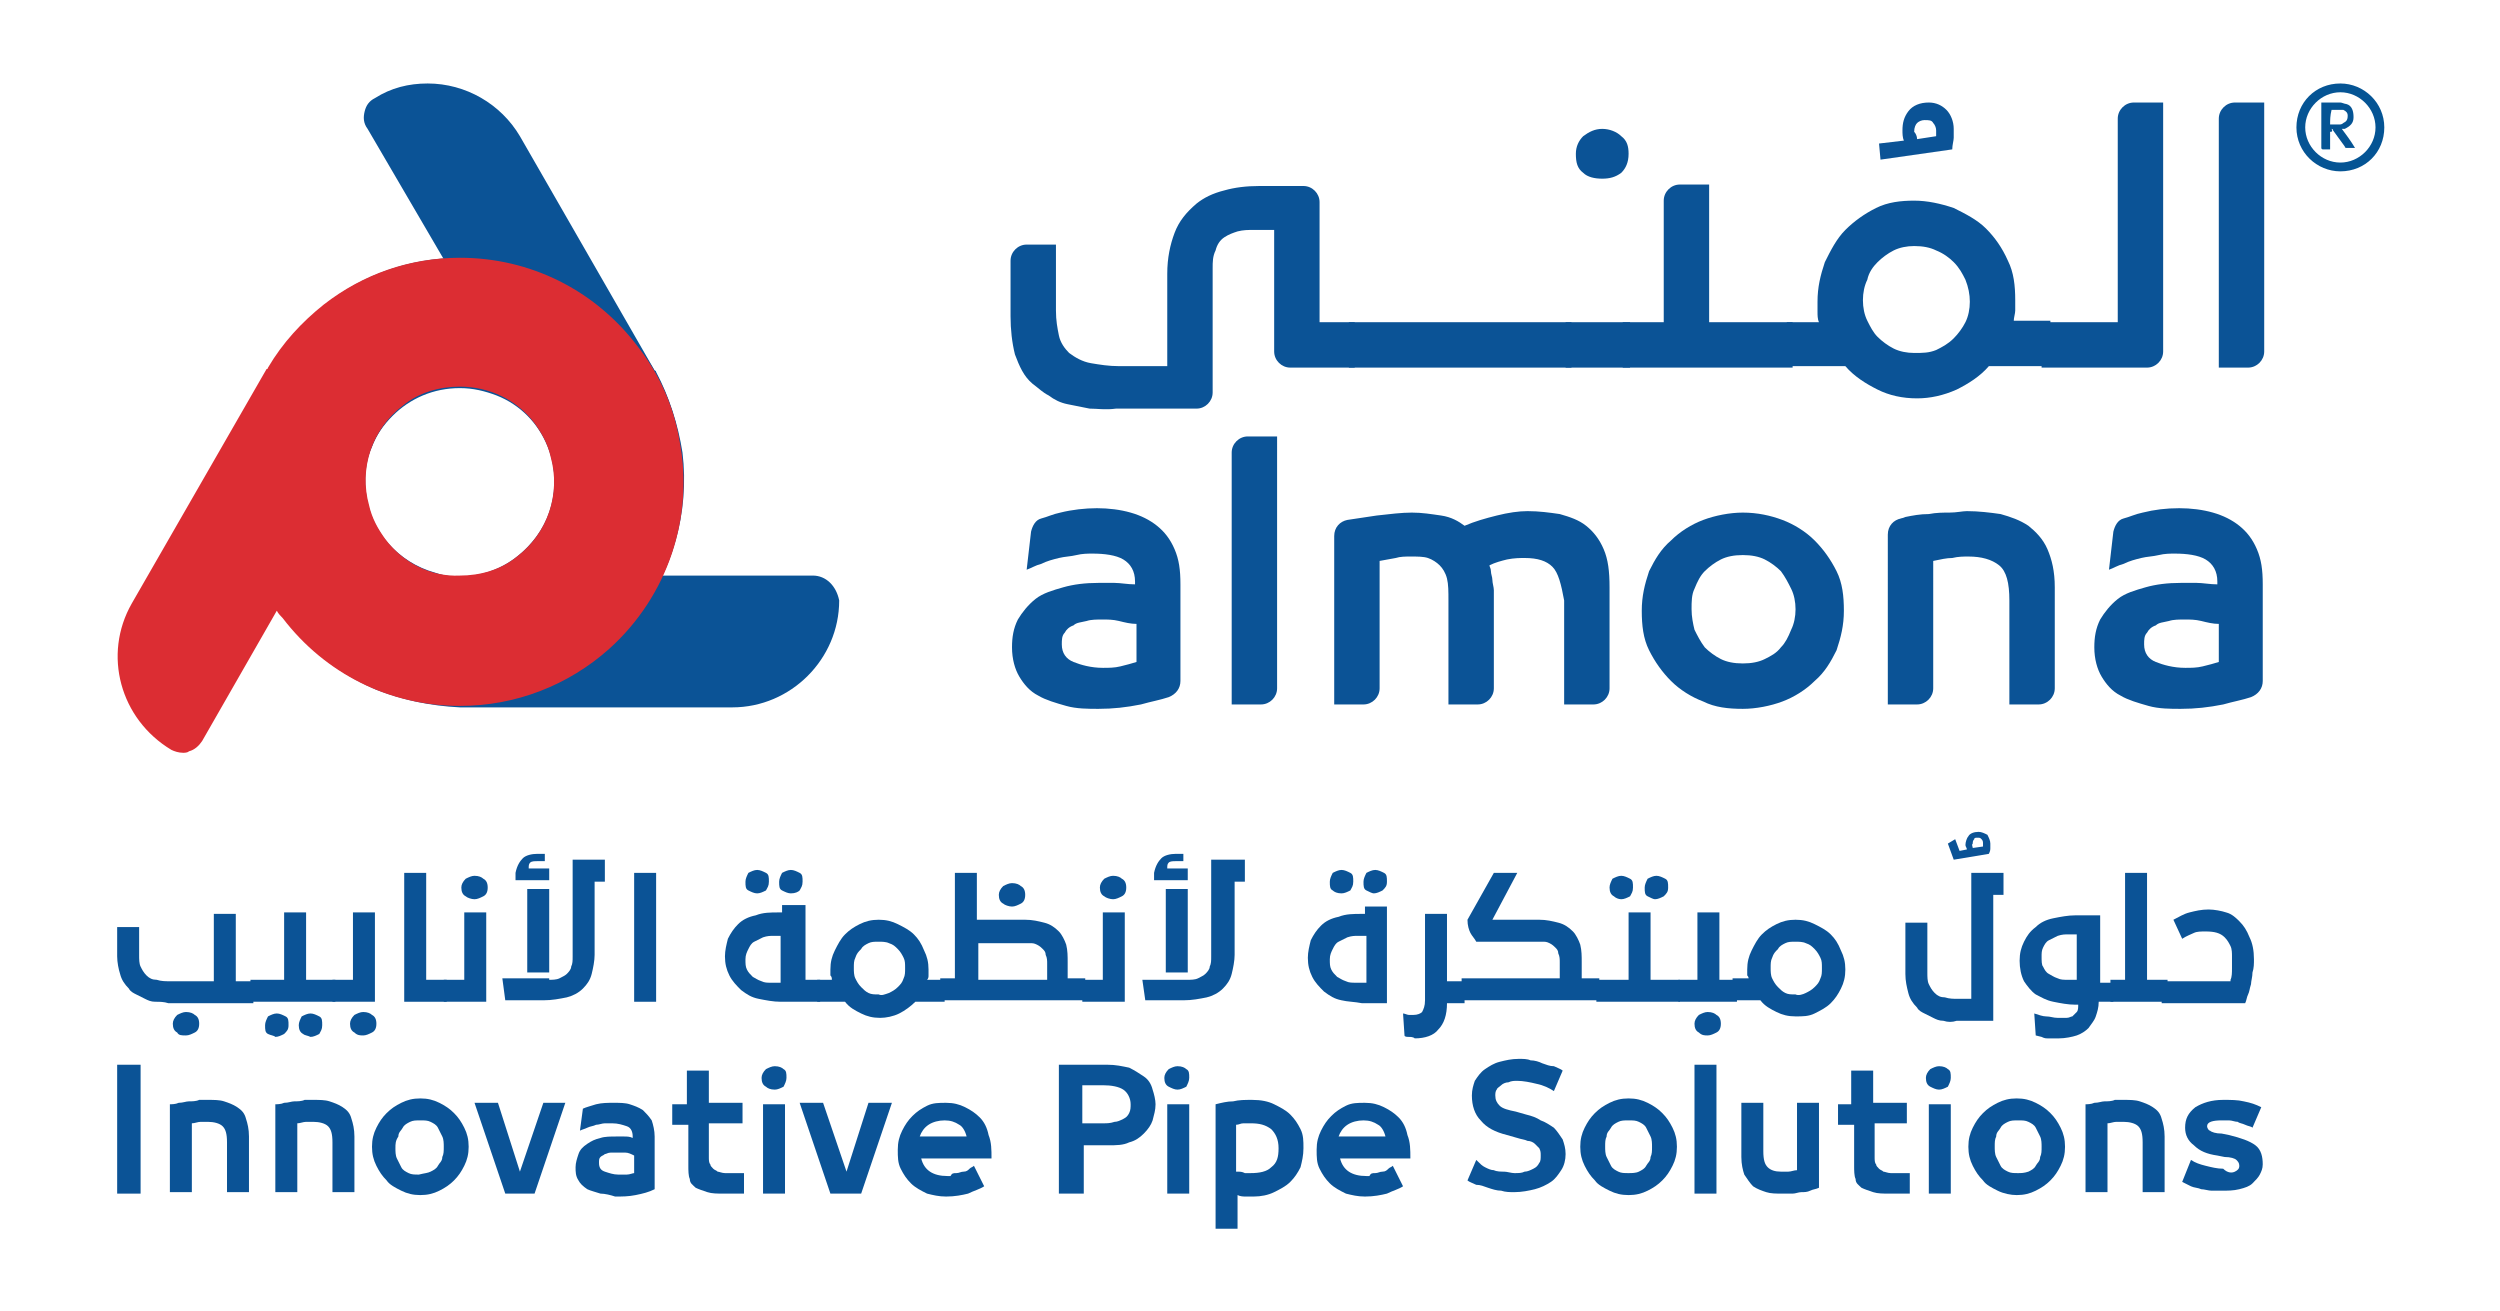 <svg xmlns="http://www.w3.org/2000/svg" xmlns:xlink="http://www.w3.org/1999/xlink" id="Layer_1" x="0px" y="0px" viewBox="0 0 170.7 89.5" style="enable-background:new 0 0 170.7 89.5;" xml:space="preserve"><style type="text/css">	.st0{fill:#0B5396;}	.st1{fill:#DC2D33;}	.st2{fill:#055494;}</style><g>	<g>		<path class="st0" d="M46.6,30.9c-0.3-1.9-0.9-3.8-1.8-5.5c0,0,0-0.1-0.1-0.1l-9.2-16c-1.3-2.2-3.7-3.6-6.3-3.6   c-1.3,0-2.5,0.3-3.6,1c-0.4,0.2-0.6,0.5-0.7,0.9c-0.1,0.4-0.1,0.8,0.2,1.2l5.2,8.9c-0.2,0-0.4,0-0.7,0.1c-4.2,0.6-8,2.9-10.5,6.3   c-2.5,3.5-3.4,7.8-2.5,12c1.1,5.2,4.9,9.5,9.9,11.2c1.6,0.6,3.4,0.9,5.1,0.9h0c0.7,0,1.3,0,2-0.1C41.7,46.9,47.6,39.2,46.6,30.9    M31.4,26.4c0.6,0,1.1,0.1,1.7,0.2c2.5,0.7,4.4,2.8,4.7,5.4c0.2,1.7-0.2,3.4-1.3,4.8c-1.1,1.4-2.6,2.3-4.3,2.5   c-0.8,0.1-1.7,0.1-2.5-0.2c-2.5-0.7-4.4-2.8-4.7-5.4c-0.5-3.5,2-6.8,5.6-7.3C30.8,26.4,31.1,26.4,31.4,26.4z"></path>		<path class="st0" d="M55.5,39.3H45.2c0.1-0.2,0.2-0.4,0.3-0.6c1.6-3.9,1.5-8.4-0.2-12.2c-1.8-3.9-5-6.8-9.1-8.1   c-1.5-0.5-3.1-0.8-4.7-0.8c-3.7,0-7.2,1.3-9.9,3.7c-1.8,1.6-3.3,3.5-4.2,5.8c-3.2,7.8,0.5,16.7,8.3,20c1.8,0.7,3.7,1.1,5.7,1.2   c0,0,0.1,0,0.1,0h18.5c4,0,7.3-3.3,7.3-7.3C57.1,40,56.4,39.3,55.5,39.3 M37.4,35.4c-0.3,0.8-0.8,1.5-1.4,2.1   c-1.2,1.2-2.8,1.9-4.6,1.9c-0.9,0-1.7-0.2-2.5-0.5c-1.6-0.7-2.8-1.9-3.5-3.5c-0.7-1.6-0.7-3.4,0-4.9c0.3-0.8,0.8-1.5,1.4-2.1   c1.2-1.2,2.8-1.9,4.6-1.9c0.9,0,1.7,0.2,2.5,0.5C37.2,28.3,38.7,32.1,37.4,35.4z"></path>		<path class="st1" d="M46.4,30.1c-0.4-2.4-1.4-4.6-2.9-6.5c-2.9-3.8-7.3-6-12.1-6c-3.4,0-6.6,1.1-9.3,3.2c-1.5,1.2-2.8,2.6-3.8,4.3   c0,0,0,0.1-0.1,0.1L9,41.2c-2,3.5-0.8,7.9,2.7,10c0.2,0.1,0.5,0.2,0.8,0.2c0.1,0,0.3,0,0.4-0.1c0.4-0.1,0.7-0.4,0.9-0.7l5.1-8.9   c0.1,0.2,0.3,0.4,0.4,0.5c2.9,3.8,7.3,6,12.1,6c3.8,0,7.4-1.4,10.2-3.9C45.6,40.7,47.4,35.3,46.4,30.1 M26.3,36.8   c-0.5-0.7-0.9-1.4-1.1-2.3c-0.7-2.5,0.2-5.2,2.3-6.8c1.1-0.9,2.5-1.3,3.9-1.3c2,0,3.9,0.9,5.1,2.5c0.5,0.7,0.9,1.4,1.1,2.3   c0.7,2.5-0.2,5.2-2.3,6.8c-1.1,0.9-2.5,1.3-3.9,1.3C29.4,39.4,27.5,38.4,26.3,36.8z"></path>		<path class="st0" d="M130,9.6c-0.1-0.2-0.1-0.5-0.1-0.7c0-0.5,0.1-0.9,0.4-1.3c0.3-0.4,0.8-0.6,1.4-0.6c0.5,0,0.9,0.2,1.2,0.5   c0.3,0.3,0.5,0.8,0.5,1.3c0,0.2,0,0.4,0,0.6c0,0.2-0.1,0.5-0.1,0.8l-4.9,0.7l-0.1-1.1L130,9.6z M130.9,9.5l1.3-0.2   c0-0.1,0-0.2,0-0.4c0-0.2-0.1-0.4-0.2-0.5c-0.1-0.2-0.3-0.2-0.6-0.2c-0.2,0-0.4,0.1-0.5,0.2c-0.1,0.1-0.2,0.3-0.2,0.6   C130.8,9.1,130.9,9.3,130.9,9.5z"></path>		<path class="st0" d="M74.4,27.9c-0.5-0.1-1-0.2-1.5-0.3c-0.5-0.1-0.9-0.3-1.3-0.6c-0.4-0.2-0.7-0.5-1.1-0.8   c-0.6-0.5-0.9-1.2-1.2-2c-0.2-0.8-0.3-1.7-0.3-2.6v-3.8c0-0.6,0.5-1.1,1.1-1.1h2v4.5c0,0.7,0.1,1.2,0.2,1.7   c0.1,0.5,0.4,0.9,0.7,1.2c0.4,0.3,0.9,0.6,1.5,0.7c0.6,0.1,1.2,0.2,1.9,0.2h3.3v-6.3c0-1.1,0.2-2,0.5-2.8c0.3-0.8,0.8-1.4,1.5-2   c0.5-0.4,1.1-0.7,1.9-0.9c0.7-0.2,1.5-0.3,2.4-0.3H89c0.6,0,1.1,0.5,1.1,1.1V22h2.4v3.1h-4.4c-0.6,0-1.1-0.5-1.1-1.1v-8.3h-1.4   c-0.4,0-0.7,0-1.1,0.1c-0.3,0.1-0.6,0.2-0.9,0.4c-0.3,0.2-0.5,0.5-0.6,0.9c-0.2,0.4-0.2,0.8-0.2,1.2v8.5c0,0.6-0.5,1.1-1.1,1.1   h-5.5C75.5,28,74.9,27.9,74.4,27.9"></path>		<rect x="92.1" y="22" class="st0" width="15.2" height="3.1"></rect>		<rect x="106.9" y="22" class="st0" width="4.4" height="3.1"></rect>		<path class="st0" d="M113.6,22v-8.3c0-0.6,0.5-1.1,1.1-1.1h2V22h5.7v3.1h-11.6V22H113.6z M108.1,11.8c-0.4-0.3-0.5-0.7-0.5-1.3   c0-0.5,0.2-0.9,0.5-1.2c0.4-0.3,0.8-0.5,1.3-0.5c0.5,0,1,0.2,1.3,0.5c0.4,0.3,0.5,0.7,0.5,1.2c0,0.6-0.2,1-0.5,1.3   c-0.4,0.3-0.8,0.4-1.3,0.4C108.9,12.2,108.4,12.1,108.1,11.8z"></path>		<path class="st0" d="M124.2,22c-0.1-0.2-0.1-0.5-0.1-0.7c0-0.2,0-0.5,0-0.7c0-1,0.2-1.8,0.5-2.7c0.4-0.8,0.8-1.6,1.4-2.2   c0.6-0.6,1.3-1.1,2.1-1.5c0.8-0.4,1.7-0.5,2.6-0.5c0.9,0,1.8,0.2,2.7,0.5c0.8,0.4,1.6,0.8,2.2,1.4c0.6,0.6,1.1,1.3,1.5,2.2   c0.4,0.8,0.5,1.7,0.5,2.7c0,0.3,0,0.5,0,0.7c0,0.2-0.1,0.5-0.1,0.7h2.5v3.1h-4.2c-0.6,0.7-1.4,1.2-2.2,1.6   c-0.9,0.4-1.8,0.6-2.7,0.6c-1,0-1.9-0.2-2.7-0.6c-0.8-0.4-1.6-0.9-2.2-1.6H122V22H124.2z M132.2,23.9c0.4-0.2,0.8-0.4,1.2-0.8   c0.3-0.3,0.6-0.7,0.8-1.1c0.2-0.4,0.3-0.9,0.3-1.4c0-0.5-0.1-1-0.3-1.5c-0.2-0.4-0.4-0.8-0.8-1.2c-0.3-0.3-0.7-0.6-1.2-0.8   c-0.4-0.2-0.9-0.3-1.5-0.3c-0.5,0-1,0.1-1.4,0.3c-0.4,0.2-0.8,0.5-1.1,0.8c-0.3,0.3-0.6,0.7-0.7,1.2c-0.2,0.4-0.3,0.9-0.3,1.4   c0,0.5,0.1,1,0.3,1.4c0.2,0.4,0.4,0.8,0.7,1.1c0.3,0.3,0.7,0.6,1.1,0.8c0.4,0.2,0.9,0.3,1.4,0.3C131.3,24.1,131.7,24.1,132.2,23.9   z"></path>		<path class="st0" d="M144.6,22V8.1c0-0.6,0.5-1.1,1.1-1.1h2v17c0,0.6-0.5,1.1-1.1,1.1h-7.2V22H144.6z"></path>		<path class="st0" d="M154.6,7v17c0,0.6-0.5,1.1-1.1,1.1h-2v-17c0-0.6,0.5-1.1,1.1-1.1H154.6z"></path>		<path class="st0" d="M72.8,48.2c-0.7-0.2-1.4-0.4-1.9-0.7c-0.6-0.3-1-0.8-1.3-1.3c-0.3-0.5-0.5-1.2-0.5-2c0-0.7,0.1-1.3,0.4-1.9   c0.3-0.5,0.7-1,1.2-1.4c0.5-0.4,1.2-0.6,1.9-0.8c0.7-0.2,1.5-0.3,2.4-0.3c0.3,0,0.7,0,1.1,0c0.4,0,0.9,0.1,1.4,0.1v-0.2   c0-0.7-0.3-1.2-0.8-1.5c-0.5-0.3-1.3-0.4-2.1-0.4c-0.3,0-0.7,0-1.1,0.1c-0.4,0.1-0.8,0.1-1.2,0.2c-0.4,0.1-0.8,0.2-1.2,0.4   c-0.4,0.1-0.7,0.3-1,0.4l0.3-2.6c0.1-0.4,0.3-0.8,0.7-0.9c0.4-0.1,0.8-0.3,1.3-0.4c0.8-0.2,1.7-0.3,2.5-0.3c0.8,0,1.6,0.1,2.3,0.3   c0.7,0.2,1.3,0.5,1.8,0.9c0.5,0.4,0.9,0.9,1.2,1.6c0.3,0.7,0.4,1.4,0.4,2.4v6.6c0,0.5-0.3,0.9-0.8,1.1c-0.6,0.2-1.2,0.3-1.9,0.5   c-1,0.2-1.9,0.3-2.9,0.3C74.3,48.4,73.5,48.4,72.8,48.2 M76.4,42.4c-0.4-0.1-0.8-0.1-1.1-0.1c-0.4,0-0.8,0-1.1,0.1   c-0.4,0.1-0.7,0.1-0.9,0.3c-0.3,0.1-0.5,0.3-0.6,0.5c-0.2,0.2-0.2,0.5-0.2,0.8c0,0.6,0.3,1,0.8,1.2c0.5,0.2,1.2,0.4,2,0.4   c0.4,0,0.8,0,1.2-0.1c0.4-0.1,0.8-0.2,1.1-0.3v-2.6C77.2,42.6,76.8,42.5,76.4,42.4z"></path>		<path class="st0" d="M85.2,29.8h2V47c0,0.6-0.5,1.1-1.1,1.1h-2V30.9C84.1,30.3,84.6,29.8,85.2,29.8"></path>		<path class="st0" d="M106,38.7c-0.4-0.4-1-0.6-1.9-0.6c-0.3,0-0.7,0-1.2,0.1c-0.4,0.1-0.8,0.2-1.2,0.4c0,0.1,0.1,0.2,0.1,0.4   c0,0.2,0.1,0.4,0.1,0.6c0,0.2,0.1,0.5,0.1,0.7c0,0.2,0,0.4,0,0.6V47c0,0.6-0.5,1.1-1.1,1.1h-2v-7.1c0-0.6,0-1.1-0.1-1.5   c-0.1-0.4-0.3-0.7-0.5-0.9c-0.2-0.2-0.5-0.4-0.8-0.5c-0.3-0.1-0.7-0.1-1.2-0.1c-0.3,0-0.7,0-1,0.1l-1.1,0.2V47   c0,0.6-0.5,1.1-1.1,1.1h-2V36.6c0-0.6,0.4-1,0.9-1.1c0.7-0.1,1.3-0.2,2-0.3c0.9-0.1,1.7-0.2,2.4-0.2c0.7,0,1.3,0.1,2,0.2   c0.7,0.1,1.2,0.4,1.6,0.7c0.7-0.3,1.4-0.5,2.2-0.7c0.8-0.2,1.5-0.3,2.1-0.3c0.8,0,1.5,0.1,2.2,0.2c0.7,0.2,1.3,0.4,1.8,0.8   c0.5,0.4,0.9,0.9,1.2,1.6c0.3,0.7,0.4,1.5,0.4,2.6V47c0,0.6-0.5,1.1-1.1,1.1h-2v-7.1C106.6,39.9,106.4,39.1,106,38.7"></path>		<path class="st0" d="M116.3,47.9c-0.8-0.3-1.6-0.8-2.2-1.4c-0.6-0.6-1.1-1.3-1.5-2.1c-0.4-0.8-0.5-1.7-0.5-2.7   c0-1,0.2-1.8,0.5-2.7c0.4-0.8,0.8-1.5,1.5-2.1c0.6-0.6,1.4-1.1,2.2-1.4c0.8-0.3,1.8-0.5,2.7-0.5c1,0,1.9,0.2,2.7,0.5   c0.8,0.3,1.6,0.8,2.2,1.4c0.6,0.6,1.1,1.3,1.5,2.1c0.4,0.8,0.5,1.7,0.5,2.7c0,1-0.2,1.8-0.5,2.7c-0.4,0.8-0.8,1.5-1.5,2.1   c-0.6,0.6-1.4,1.1-2.2,1.4c-0.8,0.3-1.8,0.5-2.7,0.5C118,48.4,117.1,48.3,116.3,47.9 M120.5,45c0.4-0.2,0.8-0.4,1.1-0.8   c0.3-0.3,0.5-0.7,0.7-1.2c0.2-0.4,0.3-0.9,0.3-1.4c0-0.5-0.1-1-0.3-1.4c-0.2-0.4-0.4-0.8-0.7-1.2c-0.3-0.3-0.7-0.6-1.1-0.8   c-0.4-0.2-0.9-0.3-1.5-0.3c-0.6,0-1.1,0.1-1.5,0.3c-0.4,0.2-0.8,0.5-1.1,0.8c-0.3,0.3-0.5,0.7-0.7,1.2c-0.2,0.4-0.2,0.9-0.2,1.4   c0,0.5,0.1,1,0.2,1.4c0.2,0.4,0.4,0.8,0.7,1.2c0.3,0.3,0.7,0.6,1.1,0.8c0.4,0.2,0.9,0.3,1.5,0.3C119.6,45.3,120.1,45.2,120.5,45z"></path>		<path class="st0" d="M130.1,35.3c0.5-0.1,1-0.2,1.6-0.2c0.5-0.1,1-0.1,1.4-0.1c0.5,0,0.9-0.1,1.2-0.1c0.8,0,1.6,0.1,2.3,0.2   c0.7,0.2,1.3,0.4,1.9,0.8c0.5,0.4,1,0.9,1.3,1.6c0.3,0.7,0.5,1.5,0.5,2.6V47c0,0.6-0.5,1.1-1.1,1.1h-2v-7.1c0-1.2-0.2-2-0.7-2.4   c-0.5-0.4-1.2-0.6-2.1-0.6c-0.3,0-0.7,0-1.1,0.1c-0.4,0-0.8,0.1-1.3,0.2V47c0,0.6-0.5,1.1-1.1,1.1h-2V36.5c0-0.6,0.4-1,0.9-1.1   C129.7,35.4,129.9,35.4,130.1,35.3"></path>		<path class="st0" d="M146.7,48.2c-0.7-0.2-1.4-0.4-1.9-0.7c-0.6-0.3-1-0.8-1.3-1.3c-0.3-0.5-0.5-1.2-0.5-2c0-0.7,0.1-1.3,0.4-1.9   c0.3-0.5,0.7-1,1.2-1.4c0.5-0.4,1.2-0.6,1.9-0.8c0.7-0.2,1.5-0.3,2.4-0.3c0.3,0,0.7,0,1.1,0c0.4,0,0.9,0.1,1.4,0.1v-0.2   c0-0.7-0.3-1.2-0.8-1.5c-0.5-0.3-1.3-0.4-2.1-0.4c-0.3,0-0.7,0-1.1,0.1c-0.4,0.1-0.8,0.1-1.2,0.2c-0.4,0.1-0.8,0.2-1.2,0.4   c-0.4,0.1-0.7,0.3-1,0.4l0.3-2.6c0.1-0.4,0.3-0.8,0.7-0.9c0.4-0.1,0.8-0.3,1.3-0.4c0.8-0.2,1.6-0.3,2.5-0.3c0.8,0,1.6,0.1,2.3,0.3   c0.7,0.2,1.3,0.5,1.8,0.9c0.5,0.4,0.9,0.9,1.2,1.6c0.3,0.7,0.4,1.4,0.4,2.4v6.6c0,0.5-0.3,0.9-0.8,1.1c-0.6,0.2-1.2,0.3-1.9,0.5   c-1,0.2-1.9,0.3-2.9,0.3C148.2,48.4,147.4,48.4,146.7,48.2 M150.3,42.4c-0.4-0.1-0.8-0.1-1.1-0.1c-0.4,0-0.8,0-1.1,0.1   c-0.4,0.1-0.7,0.1-0.9,0.3c-0.3,0.1-0.5,0.3-0.6,0.5c-0.2,0.2-0.2,0.5-0.2,0.8c0,0.6,0.3,1,0.8,1.2c0.5,0.2,1.2,0.4,2,0.4   c0.4,0,0.8,0,1.2-0.1c0.4-0.1,0.8-0.2,1.1-0.3v-2.6C151.1,42.6,150.7,42.5,150.3,42.4z"></path>		<path class="st0" d="M10.6,68.4c-0.3,0-0.5-0.1-0.7-0.2c-0.2-0.1-0.4-0.2-0.6-0.3c-0.2-0.1-0.4-0.2-0.5-0.4   c-0.3-0.3-0.5-0.6-0.6-1C8.1,66.2,8,65.7,8,65.3v-2h1.5v1.9c0,0.3,0,0.6,0.1,0.8c0.1,0.2,0.2,0.4,0.4,0.6c0.2,0.2,0.4,0.3,0.7,0.3   c0.3,0.1,0.6,0.1,0.9,0.1h3v-4.6h1.5v4.6h1.2v1.5h-5.8C11.2,68.4,10.9,68.4,10.6,68.4 M12.1,70.5c-0.2-0.1-0.3-0.3-0.3-0.6   c0-0.2,0.1-0.4,0.3-0.6c0.2-0.1,0.4-0.2,0.6-0.2c0.3,0,0.5,0.1,0.6,0.2c0.2,0.1,0.3,0.3,0.3,0.6c0,0.3-0.1,0.5-0.3,0.6   c-0.2,0.1-0.4,0.2-0.6,0.2C12.4,70.7,12.2,70.7,12.1,70.5z"></path>		<path class="st0" d="M19.4,66.9v-4.6h1.5v4.6h2v1.5h-5.8v-1.5H19.4z M18.3,70.6c-0.2-0.1-0.2-0.3-0.2-0.6c0-0.2,0.1-0.4,0.2-0.6   c0.2-0.1,0.4-0.2,0.6-0.2c0.2,0,0.4,0.1,0.6,0.2c0.2,0.1,0.2,0.3,0.2,0.6c0,0.3-0.1,0.4-0.3,0.6c-0.2,0.1-0.4,0.2-0.6,0.2   C18.7,70.7,18.5,70.7,18.3,70.6z M20.7,70.6c-0.2-0.1-0.3-0.3-0.3-0.6c0-0.2,0.1-0.4,0.2-0.6c0.2-0.1,0.4-0.2,0.6-0.2   c0.2,0,0.4,0.1,0.6,0.2c0.2,0.1,0.2,0.3,0.2,0.6c0,0.3-0.1,0.4-0.2,0.6c-0.2,0.1-0.4,0.2-0.6,0.2C21,70.7,20.8,70.7,20.7,70.6z"></path>		<path class="st0" d="M24.1,66.9v-4.6h1.5v6.1h-2.9v-1.5H24.1z M24.2,70.5c-0.2-0.1-0.3-0.3-0.3-0.6c0-0.2,0.1-0.4,0.3-0.6   c0.2-0.1,0.4-0.2,0.6-0.2c0.3,0,0.5,0.1,0.6,0.2c0.2,0.1,0.3,0.3,0.3,0.6c0,0.3-0.1,0.5-0.3,0.6c-0.2,0.1-0.4,0.2-0.6,0.2   C24.6,70.7,24.4,70.7,24.2,70.5z"></path>		<polygon class="st0" points="29.1,59.6 29.1,66.9 30.5,66.9 30.5,68.4 27.6,68.4 27.6,59.6   "></polygon>		<path class="st0" d="M31.7,66.9v-4.6h1.5v6.1h-2.9v-1.5H31.7z M31.8,61.2c-0.2-0.1-0.3-0.3-0.3-0.6c0-0.2,0.1-0.4,0.3-0.6   c0.2-0.1,0.4-0.2,0.6-0.2c0.3,0,0.5,0.1,0.6,0.2c0.2,0.1,0.3,0.3,0.3,0.6c0,0.3-0.1,0.5-0.3,0.6c-0.2,0.1-0.4,0.2-0.6,0.2   C32.2,61.4,31.9,61.3,31.8,61.2z"></path>		<path class="st0" d="M37.5,66.9c0.2,0,0.5,0,0.7-0.1c0.2-0.1,0.4-0.2,0.5-0.3c0.1-0.1,0.3-0.3,0.3-0.5c0.1-0.2,0.1-0.4,0.1-0.7   v-6.6h2.2v1.5h-0.7v5c0,0.4-0.1,0.9-0.2,1.3c-0.1,0.4-0.3,0.7-0.6,1c-0.3,0.3-0.7,0.5-1.1,0.6c-0.5,0.1-1,0.2-1.6,0.2h-2.6   l-0.2-1.5H37.5z M35.7,58.6c0.2-0.2,0.6-0.3,1-0.3h0.5v0.5h-0.5c-0.2,0-0.4,0-0.5,0.1c-0.1,0.1-0.1,0.2-0.1,0.4h1.4v0.8h-2.3v-0.5   C35.3,59.1,35.5,58.8,35.7,58.6z M37.5,66.4H36v-5.7h1.5V66.4z"></path>		<rect x="43.3" y="59.6" class="st0" width="1.5" height="8.8"></rect>		<path class="st0" d="M56,68.4h-2.7c-0.5,0-1-0.1-1.5-0.2c-0.5-0.1-0.8-0.3-1.2-0.6c-0.3-0.3-0.6-0.6-0.8-1   c-0.2-0.4-0.3-0.8-0.3-1.3c0-0.4,0.1-0.8,0.2-1.2c0.2-0.4,0.4-0.7,0.7-1c0.3-0.3,0.7-0.5,1.2-0.6c0.5-0.2,1-0.2,1.6-0.2h0.2v-0.5   H55v5.1h1V68.4z M51.1,60.8c-0.2-0.1-0.2-0.3-0.2-0.6c0-0.2,0.1-0.4,0.2-0.6c0.2-0.1,0.4-0.2,0.6-0.2s0.4,0.1,0.6,0.2   c0.2,0.1,0.2,0.3,0.2,0.6c0,0.3-0.1,0.4-0.2,0.6c-0.2,0.1-0.4,0.2-0.6,0.2C51.5,61,51.3,60.9,51.1,60.8z M53.4,63.9h-0.6   c-0.2,0-0.4,0-0.7,0.1c-0.2,0.1-0.4,0.2-0.6,0.3c-0.2,0.1-0.3,0.3-0.4,0.5c-0.1,0.2-0.2,0.4-0.2,0.7c0,0.3,0,0.5,0.1,0.7   c0.1,0.2,0.2,0.3,0.4,0.5c0.2,0.1,0.3,0.2,0.6,0.3c0.2,0.1,0.4,0.1,0.6,0.1h0.7V63.9z M53.4,60.8c-0.2-0.1-0.2-0.3-0.2-0.6   c0-0.2,0.1-0.4,0.2-0.6c0.2-0.1,0.4-0.2,0.6-0.2c0.2,0,0.4,0.1,0.6,0.2c0.2,0.1,0.2,0.3,0.2,0.6c0,0.3-0.1,0.4-0.2,0.6   C54.5,60.9,54.3,61,54,61C53.8,61,53.6,60.9,53.4,60.8z"></path>		<path class="st0" d="M56.8,66.9c0-0.1,0-0.2-0.1-0.3c0-0.1,0-0.2,0-0.4c0-0.5,0.1-0.9,0.3-1.3c0.2-0.4,0.4-0.8,0.7-1.1   c0.3-0.3,0.6-0.5,1-0.7c0.4-0.2,0.8-0.3,1.3-0.3c0.5,0,0.9,0.1,1.3,0.3c0.4,0.2,0.8,0.4,1.1,0.7c0.3,0.3,0.5,0.6,0.7,1.1   c0.2,0.4,0.3,0.8,0.3,1.3c0,0.1,0,0.2,0,0.4c0,0.1,0,0.2-0.1,0.3h1.2v1.5h-2c-0.3,0.3-0.7,0.6-1.1,0.8c-0.4,0.2-0.9,0.3-1.3,0.3   c-0.5,0-0.9-0.1-1.3-0.3c-0.4-0.2-0.8-0.4-1.1-0.8h-1.9v-1.5H56.8z M60.7,67.8c0.2-0.1,0.4-0.2,0.6-0.4c0.2-0.2,0.3-0.3,0.4-0.6   c0.1-0.2,0.1-0.4,0.1-0.7c0-0.3,0-0.5-0.1-0.7c-0.1-0.2-0.2-0.4-0.4-0.6c-0.2-0.2-0.3-0.3-0.6-0.4c-0.2-0.1-0.5-0.1-0.7-0.1   c-0.3,0-0.5,0-0.7,0.1c-0.2,0.1-0.4,0.2-0.5,0.4c-0.2,0.2-0.3,0.3-0.4,0.6c-0.1,0.2-0.1,0.4-0.1,0.7c0,0.2,0,0.5,0.1,0.7   c0.1,0.2,0.2,0.4,0.4,0.6c0.2,0.2,0.3,0.3,0.5,0.4c0.2,0.1,0.4,0.1,0.7,0.1C60.2,68,60.4,67.9,60.7,67.8z"></path>		<path class="st0" d="M65.2,66.9v-7.3h1.5v3.2h3.3c0.5,0,0.9,0.1,1.3,0.2c0.4,0.1,0.7,0.3,1,0.6c0.2,0.2,0.4,0.6,0.5,0.9   c0.1,0.4,0.1,0.8,0.1,1.2v1.1h1.2v1.5h-9.9v-1.5H65.2z M66.8,66.9h4.7v-1.1c0-0.2,0-0.4-0.1-0.6c0-0.2-0.1-0.3-0.2-0.4   c-0.1-0.1-0.2-0.2-0.4-0.3c-0.2-0.1-0.3-0.1-0.5-0.1h-3.5V66.9z M68.5,61.7c-0.2-0.1-0.3-0.3-0.3-0.6c0-0.2,0.1-0.4,0.3-0.6   c0.2-0.1,0.4-0.2,0.6-0.2c0.3,0,0.5,0.1,0.6,0.2c0.2,0.1,0.3,0.3,0.3,0.6c0,0.3-0.1,0.5-0.3,0.6c-0.2,0.1-0.4,0.2-0.6,0.2   C68.9,61.9,68.6,61.8,68.5,61.7z"></path>		<path class="st0" d="M75.3,66.9v-4.6h1.5v6.1h-2.9v-1.5H75.3z M75.4,61.2c-0.2-0.1-0.3-0.3-0.3-0.6c0-0.2,0.1-0.4,0.3-0.6   c0.2-0.1,0.4-0.2,0.6-0.2c0.3,0,0.5,0.1,0.6,0.2c0.2,0.1,0.3,0.3,0.3,0.6c0,0.3-0.1,0.5-0.3,0.6c-0.2,0.1-0.4,0.2-0.6,0.2   C75.8,61.4,75.5,61.3,75.4,61.2z"></path>		<path class="st0" d="M81.1,66.9c0.2,0,0.5,0,0.7-0.1c0.2-0.1,0.4-0.2,0.5-0.3c0.1-0.1,0.3-0.3,0.3-0.5c0.1-0.2,0.1-0.4,0.1-0.7   v-6.6H85v1.5h-0.7v5c0,0.4-0.1,0.9-0.2,1.3c-0.1,0.4-0.3,0.7-0.6,1c-0.3,0.3-0.7,0.5-1.1,0.6c-0.5,0.1-1,0.2-1.6,0.2h-2.6L78,66.9   H81.1z M79.3,58.6c0.2-0.2,0.6-0.3,1-0.3h0.5v0.5h-0.5c-0.2,0-0.4,0-0.5,0.1c-0.1,0.1-0.1,0.2-0.1,0.4h1.4v0.8h-2.3v-0.5   C78.9,59.1,79.1,58.8,79.3,58.6z M81.1,66.4h-1.5v-5.7h1.5V66.4z"></path>		<path class="st0" d="M91.6,68.3c-0.5-0.1-0.8-0.3-1.2-0.6c-0.3-0.3-0.6-0.6-0.8-1c-0.2-0.4-0.3-0.8-0.3-1.3c0-0.4,0.1-0.8,0.2-1.2   c0.2-0.4,0.4-0.7,0.7-1c0.3-0.3,0.7-0.5,1.2-0.6c0.5-0.2,1-0.2,1.6-0.2h0.2v-0.5h1.5v6.6h-1.7C92.5,68.4,92,68.4,91.6,68.3    M91,60.8c-0.2-0.1-0.2-0.3-0.2-0.6c0-0.2,0.1-0.4,0.2-0.6c0.2-0.1,0.4-0.2,0.6-0.2c0.2,0,0.4,0.1,0.6,0.2   c0.2,0.1,0.2,0.3,0.2,0.6c0,0.3-0.1,0.4-0.2,0.6C92,60.9,91.8,61,91.6,61C91.3,61,91.1,60.9,91,60.8z M93.3,63.9h-0.6   c-0.2,0-0.4,0-0.7,0.1c-0.2,0.1-0.4,0.2-0.6,0.3c-0.2,0.1-0.3,0.3-0.4,0.5c-0.1,0.2-0.2,0.4-0.2,0.7c0,0.3,0,0.5,0.1,0.7   c0.1,0.2,0.2,0.3,0.4,0.5c0.2,0.1,0.3,0.2,0.6,0.3c0.2,0.1,0.4,0.1,0.7,0.1h0.7V63.9z M93.3,60.8c-0.2-0.1-0.2-0.3-0.2-0.6   c0-0.2,0.1-0.4,0.2-0.6c0.2-0.1,0.4-0.2,0.6-0.2c0.2,0,0.4,0.1,0.6,0.2c0.2,0.1,0.2,0.3,0.2,0.6c0,0.3-0.1,0.4-0.3,0.6   c-0.2,0.1-0.4,0.2-0.6,0.2C93.7,61,93.5,60.9,93.3,60.8z"></path>		<path class="st0" d="M96.2,70.8c-0.1,0-0.3,0-0.3-0.1l-0.1-1.5c0.1,0,0.3,0.1,0.4,0.1c0.1,0,0.2,0,0.3,0c0.3,0,0.5-0.1,0.6-0.2   c0.1-0.2,0.2-0.4,0.2-0.8v-5.9h1.5v4.6h1.2v1.5h-1.2c0,0.8-0.2,1.4-0.6,1.8c-0.3,0.4-0.9,0.6-1.6,0.6   C96.5,70.8,96.3,70.8,96.2,70.8"></path>		<path class="st0" d="M106.5,66.9v-1.2c0-0.2,0-0.4-0.1-0.6c0-0.2-0.1-0.3-0.2-0.4c-0.1-0.1-0.2-0.2-0.4-0.3   c-0.2-0.1-0.3-0.1-0.5-0.1h-4.5c-0.1-0.2-0.3-0.4-0.4-0.6c-0.1-0.2-0.2-0.5-0.2-0.9l1.8-3.2h1.6l-1.7,3.2h3.2   c0.5,0,0.9,0.1,1.3,0.2c0.4,0.1,0.7,0.3,1,0.6c0.2,0.2,0.4,0.6,0.5,0.9c0.1,0.4,0.1,0.8,0.1,1.2v1.1h1.2v1.5h-9.4v-1.5H106.5z"></path>		<path class="st0" d="M111.2,66.9v-4.6h1.5v4.6h2v1.5H109v-1.5H111.2z M110.2,61.2c-0.2-0.1-0.3-0.3-0.3-0.6c0-0.2,0.1-0.4,0.2-0.6   c0.2-0.1,0.4-0.2,0.6-0.2c0.2,0,0.4,0.1,0.6,0.2c0.2,0.1,0.2,0.3,0.2,0.6c0,0.3-0.1,0.4-0.2,0.6c-0.2,0.1-0.4,0.2-0.6,0.2   C110.5,61.4,110.3,61.3,110.2,61.2z M112.5,61.2c-0.2-0.1-0.2-0.3-0.2-0.6c0-0.2,0.1-0.4,0.2-0.6c0.2-0.1,0.4-0.2,0.6-0.2   c0.2,0,0.4,0.1,0.6,0.2c0.2,0.1,0.2,0.3,0.2,0.6c0,0.3-0.1,0.4-0.3,0.6c-0.2,0.1-0.4,0.2-0.6,0.2   C112.9,61.4,112.7,61.3,112.5,61.2z"></path>		<path class="st0" d="M115.9,66.9v-4.6h1.5v4.6h1.2v1.5h-4v-1.5H115.9z M116,70.5c-0.2-0.1-0.3-0.3-0.3-0.6c0-0.2,0.1-0.4,0.3-0.6   c0.2-0.1,0.4-0.2,0.6-0.2c0.3,0,0.5,0.1,0.6,0.2c0.2,0.1,0.3,0.3,0.3,0.6c0,0.3-0.1,0.5-0.3,0.6c-0.2,0.1-0.4,0.2-0.6,0.2   C116.4,70.7,116.2,70.7,116,70.5z"></path>		<path class="st0" d="M119.4,66.9c0-0.1,0-0.2-0.1-0.3c0-0.1,0-0.2,0-0.4c0-0.5,0.1-0.9,0.3-1.3c0.2-0.4,0.4-0.8,0.7-1.1   c0.3-0.3,0.6-0.5,1-0.7c0.4-0.2,0.8-0.3,1.3-0.3c0.5,0,0.9,0.1,1.3,0.3c0.4,0.2,0.8,0.4,1.1,0.7c0.3,0.3,0.5,0.6,0.7,1.1   c0.2,0.4,0.3,0.8,0.3,1.3c0,0.5-0.1,0.9-0.3,1.3c-0.2,0.4-0.4,0.7-0.7,1c-0.3,0.3-0.7,0.5-1.1,0.7c-0.4,0.2-0.8,0.2-1.3,0.2   c-0.5,0-0.9-0.1-1.3-0.3c-0.4-0.2-0.8-0.4-1.1-0.8h-1.9v-1.5H119.4z M123.3,67.8c0.2-0.1,0.4-0.2,0.6-0.4c0.2-0.2,0.3-0.3,0.4-0.6   c0.1-0.2,0.1-0.4,0.1-0.7c0-0.3,0-0.5-0.1-0.7c-0.1-0.2-0.2-0.4-0.4-0.6c-0.2-0.2-0.3-0.3-0.6-0.4c-0.2-0.1-0.5-0.1-0.7-0.1   c-0.3,0-0.5,0-0.7,0.1c-0.2,0.1-0.4,0.2-0.5,0.4c-0.2,0.2-0.3,0.3-0.4,0.6c-0.1,0.2-0.1,0.4-0.1,0.7c0,0.2,0,0.5,0.1,0.7   c0.1,0.2,0.2,0.4,0.4,0.6c0.2,0.2,0.3,0.3,0.5,0.4c0.2,0.1,0.4,0.1,0.7,0.1C122.8,68,123.1,67.9,123.3,67.8z"></path>		<path class="st0" d="M133.5,57.3l0.3,0.8l0.5-0.1c0-0.1-0.1-0.2-0.1-0.3c0-0.2,0.1-0.5,0.2-0.6c0.1-0.2,0.4-0.3,0.7-0.3   c0.2,0,0.4,0.1,0.6,0.2c0.1,0.2,0.2,0.4,0.2,0.6c0,0.1,0,0.2,0,0.3c0,0.1,0,0.2-0.1,0.4l-2.4,0.4l-0.4-1.1L133.5,57.3z    M134.7,57.9l0.7-0.1c0,0,0-0.1,0-0.2c0-0.1,0-0.2-0.1-0.3c-0.1-0.1-0.1-0.1-0.3-0.1c-0.1,0-0.2,0-0.2,0.1   c-0.1,0.1-0.1,0.2-0.1,0.3C134.6,57.7,134.7,57.8,134.7,57.9z"></path>		<path class="st0" d="M132.7,69.7c-0.3,0-0.5-0.1-0.7-0.2c-0.2-0.1-0.4-0.2-0.6-0.3c-0.2-0.1-0.4-0.2-0.5-0.4   c-0.3-0.3-0.5-0.6-0.6-1c-0.1-0.4-0.2-0.8-0.2-1.3v-3.5h1.5v3.4c0,0.3,0,0.6,0.1,0.8c0.1,0.2,0.2,0.4,0.4,0.6   c0.2,0.2,0.4,0.3,0.7,0.3c0.3,0.1,0.6,0.1,0.9,0.1h0.9v-8.6h2.2v1.5h-0.7v8.6h-2.5C133.3,69.8,133,69.8,132.7,69.7"></path>		<path class="st0" d="M144.3,66.9v1.5h-1c0,0.4-0.1,0.7-0.2,1c-0.1,0.3-0.3,0.5-0.5,0.8c-0.2,0.2-0.5,0.4-0.8,0.5   c-0.3,0.1-0.8,0.2-1.2,0.2c-0.1,0-0.3,0-0.4,0c-0.1,0-0.2,0-0.4,0c-0.1,0-0.2,0-0.4-0.1l-0.4-0.1l-0.1-1.5   c0.3,0.1,0.6,0.2,0.8,0.2c0.3,0,0.5,0.1,0.8,0.1c0.2,0,0.4,0,0.6,0c0.2,0,0.3-0.1,0.4-0.1c0.1-0.1,0.2-0.2,0.3-0.3   c0.1-0.1,0.1-0.3,0.1-0.5h-0.2c-0.5,0-1-0.1-1.5-0.2c-0.5-0.1-0.8-0.3-1.2-0.5c-0.3-0.2-0.6-0.6-0.8-0.9c-0.2-0.4-0.3-0.9-0.3-1.4   c0-0.5,0.1-0.9,0.3-1.3c0.2-0.4,0.4-0.7,0.8-1c0.3-0.3,0.7-0.5,1.2-0.6c0.5-0.1,1-0.2,1.5-0.2h1.7l0,4.6H144.3z M139.5,66   c0.1,0.2,0.2,0.4,0.4,0.5c0.2,0.1,0.3,0.2,0.6,0.3c0.2,0.1,0.4,0.1,0.7,0.1h0.6v-3.1h-0.6c-0.2,0-0.4,0-0.7,0.1   c-0.2,0.1-0.4,0.2-0.6,0.3c-0.2,0.1-0.3,0.3-0.4,0.5c-0.1,0.2-0.1,0.4-0.1,0.6C139.4,65.6,139.4,65.9,139.5,66z"></path>		<polygon class="st0" points="145.1,66.9 145.1,59.6 146.6,59.6 146.6,66.9 148,66.9 148,68.4 144.1,68.4 144.1,66.9   "></polygon>		<path class="st0" d="M152.3,66.9c0.1-0.2,0.1-0.5,0.1-0.8c0-0.3,0-0.5,0-0.8c0-0.2,0-0.5-0.1-0.7c-0.1-0.2-0.2-0.4-0.4-0.6   c-0.3-0.3-0.7-0.4-1.3-0.4c-0.3,0-0.6,0-0.8,0.1c-0.2,0.1-0.5,0.2-0.8,0.4l-0.6-1.3c0.4-0.2,0.7-0.4,1.1-0.5   c0.4-0.1,0.8-0.2,1.3-0.2c0.4,0,0.9,0.1,1.2,0.2c0.4,0.1,0.7,0.4,0.9,0.6c0.3,0.3,0.5,0.6,0.7,1.1c0.2,0.4,0.3,0.9,0.3,1.5   c0,0.3,0,0.6-0.1,0.9c0,0.3-0.1,0.6-0.1,0.8c-0.1,0.3-0.1,0.5-0.2,0.7c-0.1,0.2-0.1,0.4-0.2,0.6h-5.7v-1.5H152.3z"></path>		<rect x="8" y="72.7" class="st0" width="1.6" height="8.8"></rect>		<path class="st0" d="M12.2,75.3c0.3,0,0.5-0.1,0.7-0.1c0.2,0,0.5,0,0.7-0.1c0.2,0,0.4,0,0.6,0c0.4,0,0.8,0,1.1,0.1   c0.3,0.1,0.6,0.2,0.9,0.4c0.3,0.2,0.5,0.4,0.6,0.8c0.1,0.3,0.2,0.7,0.2,1.2v3.8h-1.5v-3.4c0-0.6-0.1-0.9-0.3-1.1   c-0.2-0.2-0.6-0.3-1-0.3c-0.2,0-0.3,0-0.5,0c-0.2,0-0.4,0.1-0.6,0.1v4.7h-1.5v-6C11.7,75.4,12,75.4,12.2,75.3"></path>		<path class="st0" d="M19.4,75.3c0.3,0,0.5-0.1,0.7-0.1c0.2,0,0.5,0,0.7-0.1c0.2,0,0.4,0,0.6,0c0.4,0,0.8,0,1.1,0.1   c0.3,0.1,0.6,0.2,0.9,0.4c0.3,0.2,0.5,0.4,0.6,0.8c0.1,0.3,0.2,0.7,0.2,1.2v3.8h-1.5v-3.4c0-0.6-0.1-0.9-0.3-1.1   c-0.2-0.2-0.6-0.3-1-0.3c-0.2,0-0.3,0-0.5,0c-0.2,0-0.4,0.1-0.6,0.1v4.7h-1.5v-6C18.9,75.4,19.2,75.4,19.4,75.3"></path>		<path class="st0" d="M27.4,81.3c-0.4-0.2-0.8-0.4-1-0.7c-0.3-0.3-0.5-0.6-0.7-1c-0.2-0.4-0.3-0.8-0.3-1.3c0-0.5,0.1-0.9,0.3-1.3   c0.2-0.4,0.4-0.7,0.7-1c0.3-0.3,0.6-0.5,1-0.7c0.4-0.2,0.8-0.3,1.3-0.3c0.5,0,0.9,0.1,1.3,0.3c0.4,0.2,0.7,0.4,1,0.7   c0.3,0.3,0.5,0.6,0.7,1c0.2,0.4,0.3,0.8,0.3,1.3c0,0.5-0.1,0.9-0.3,1.3c-0.2,0.4-0.4,0.7-0.7,1c-0.3,0.3-0.6,0.5-1,0.7   c-0.4,0.2-0.8,0.3-1.3,0.3C28.2,81.6,27.8,81.5,27.4,81.3 M29.4,80c0.2-0.1,0.4-0.2,0.5-0.4c0.1-0.2,0.3-0.3,0.3-0.6   c0.1-0.2,0.1-0.4,0.1-0.7c0-0.2,0-0.5-0.1-0.7c-0.1-0.2-0.2-0.4-0.3-0.6c-0.1-0.2-0.3-0.3-0.5-0.4c-0.2-0.1-0.4-0.1-0.7-0.1   c-0.3,0-0.5,0-0.7,0.1c-0.2,0.1-0.4,0.2-0.5,0.4c-0.1,0.2-0.3,0.3-0.3,0.6C27,77.9,27,78.1,27,78.4c0,0.2,0,0.5,0.1,0.7   c0.1,0.2,0.2,0.4,0.3,0.6c0.1,0.2,0.3,0.3,0.5,0.4c0.2,0.1,0.4,0.1,0.7,0.1C29,80.1,29.2,80.1,29.4,80z"></path>		<polygon class="st0" points="32.4,75.3 34,75.3 35.5,80 37.1,75.3 38.6,75.3 36.5,81.5 34.5,81.5   "></polygon>		<path class="st0" d="M41,81.5c-0.3-0.1-0.7-0.2-0.9-0.3c-0.3-0.2-0.5-0.4-0.6-0.6c-0.2-0.3-0.2-0.6-0.2-0.9c0-0.3,0.1-0.6,0.2-0.9   c0.1-0.3,0.3-0.5,0.6-0.7c0.3-0.2,0.5-0.3,0.9-0.4c0.3-0.1,0.7-0.1,1.1-0.1c0.2,0,0.3,0,0.5,0c0.2,0,0.4,0,0.6,0.1v-0.1   c0-0.3-0.1-0.6-0.4-0.7c-0.3-0.1-0.6-0.2-1-0.2c-0.2,0-0.3,0-0.5,0c-0.2,0-0.4,0.1-0.6,0.1c-0.2,0.1-0.4,0.1-0.6,0.2   c-0.2,0.1-0.3,0.1-0.5,0.2l0.2-1.5c0.2-0.1,0.6-0.2,0.9-0.3c0.4-0.1,0.8-0.1,1.2-0.1c0.4,0,0.8,0,1.1,0.1c0.3,0.1,0.6,0.2,0.9,0.4   c0.2,0.2,0.4,0.4,0.6,0.7c0.1,0.3,0.2,0.7,0.2,1.1v3.6c-0.4,0.2-0.8,0.3-1.3,0.4c-0.5,0.1-0.9,0.1-1.4,0.1   C41.7,81.6,41.3,81.5,41,81.5 M42.7,78.7c-0.2,0-0.4,0-0.5,0c-0.2,0-0.4,0-0.5,0c-0.2,0-0.3,0.1-0.4,0.1c-0.1,0.1-0.2,0.1-0.3,0.2   c-0.1,0.1-0.1,0.2-0.1,0.4c0,0.3,0.1,0.5,0.4,0.6c0.3,0.1,0.6,0.2,0.9,0.2c0.2,0,0.4,0,0.6,0c0.2,0,0.4-0.1,0.5-0.1v-1.2   C43.1,78.8,42.9,78.7,42.7,78.7z"></path>		<path class="st0" d="M46.9,75.3v-2.2h1.5v2.2h2.3v1.4h-2.3V79c0,0.2,0,0.4,0.1,0.5c0,0.1,0.1,0.2,0.2,0.3c0.1,0.1,0.2,0.1,0.3,0.2   c0.1,0,0.3,0.1,0.5,0.1h1.3v1.4h-1.4c-0.4,0-0.8,0-1.1-0.1c-0.3-0.1-0.6-0.2-0.8-0.3c-0.2-0.2-0.4-0.3-0.4-0.6   c-0.1-0.2-0.1-0.6-0.1-0.9v-2.8h-1.1v-1.4H46.9z"></path>		<path class="st0" d="M52.3,74.2c-0.2-0.1-0.3-0.3-0.3-0.6c0-0.2,0.1-0.4,0.3-0.6c0.2-0.1,0.4-0.2,0.6-0.2c0.3,0,0.5,0.1,0.6,0.2   c0.2,0.1,0.2,0.3,0.2,0.6c0,0.2-0.1,0.4-0.2,0.6c-0.2,0.1-0.4,0.2-0.6,0.2C52.6,74.4,52.4,74.3,52.3,74.2 M53.6,81.5h-1.5v-6.1   h1.5V81.5z"></path>		<polygon class="st0" points="54.6,75.3 56.2,75.3 57.8,80 59.3,75.3 60.9,75.3 58.8,81.5 56.7,81.5   "></polygon>		<path class="st0" d="M65.3,80.1c0.2,0,0.3-0.1,0.5-0.1c0.2,0,0.3-0.1,0.4-0.2c0.1-0.1,0.2-0.1,0.3-0.2l0.7,1.4   c-0.3,0.2-0.7,0.3-1.1,0.5c-0.4,0.1-0.9,0.2-1.5,0.2c-0.5,0-0.9-0.1-1.3-0.2c-0.4-0.2-0.8-0.4-1.1-0.7c-0.3-0.3-0.5-0.6-0.7-1   c-0.2-0.4-0.2-0.8-0.2-1.3c0-0.5,0.1-0.9,0.3-1.3c0.2-0.4,0.4-0.7,0.7-1c0.3-0.3,0.6-0.5,1-0.7c0.4-0.2,0.8-0.2,1.3-0.2   c0.5,0,0.9,0.1,1.3,0.3c0.4,0.2,0.7,0.4,1,0.7c0.3,0.3,0.5,0.7,0.6,1.2c0.2,0.5,0.2,1,0.2,1.6h-4.8c0.1,0.4,0.3,0.7,0.6,0.9   c0.3,0.2,0.7,0.3,1.2,0.3h0.2C65,80.1,65.1,80.1,65.3,80.1 M63.4,76.8c-0.3,0.2-0.5,0.5-0.6,0.8h3.2c-0.1-0.4-0.3-0.7-0.5-0.8   c-0.3-0.2-0.6-0.3-1-0.3C64.1,76.5,63.7,76.6,63.4,76.8z"></path>		<path class="st0" d="M73.9,81.5h-1.6v-8.8h3.3c0.6,0,1,0.1,1.5,0.2c0.4,0.2,0.7,0.4,1,0.6c0.3,0.2,0.5,0.5,0.6,0.9   c0.1,0.3,0.2,0.7,0.2,1c0,0.4-0.1,0.7-0.2,1.1c-0.1,0.3-0.3,0.6-0.6,0.9c-0.3,0.3-0.6,0.5-1,0.6c-0.4,0.2-0.9,0.2-1.4,0.2h-1.7   V81.5z M73.9,76.7h1.4c0.3,0,0.5,0,0.8-0.1c0.2,0,0.4-0.1,0.6-0.2c0.2-0.1,0.3-0.2,0.4-0.4c0.1-0.2,0.1-0.4,0.1-0.6   c0-0.4-0.2-0.8-0.5-1c-0.3-0.2-0.8-0.3-1.4-0.3h-1.4V76.7z"></path>		<path class="st0" d="M79.8,74.2c-0.2-0.1-0.3-0.3-0.3-0.6c0-0.2,0.1-0.4,0.3-0.6c0.2-0.1,0.4-0.2,0.6-0.2c0.3,0,0.5,0.1,0.6,0.2   c0.2,0.1,0.2,0.3,0.2,0.6c0,0.2-0.1,0.4-0.2,0.6c-0.2,0.1-0.4,0.2-0.6,0.2C80.2,74.4,80,74.3,79.8,74.2 M81.2,81.5h-1.5v-6.1h1.5   V81.5z"></path>		<path class="st0" d="M83,83.8v-8.4c0.4-0.1,0.8-0.2,1.2-0.2c0.4-0.1,0.8-0.1,1.3-0.1c0.6,0,1.1,0.1,1.5,0.3   c0.4,0.2,0.8,0.4,1.1,0.7c0.3,0.3,0.5,0.6,0.7,1c0.2,0.4,0.2,0.8,0.2,1.3c0,0.5-0.1,0.9-0.2,1.3c-0.2,0.4-0.4,0.7-0.7,1   c-0.3,0.3-0.7,0.5-1.1,0.7c-0.4,0.2-0.9,0.3-1.4,0.3c-0.1,0-0.3,0-0.5,0c-0.2,0-0.4,0-0.6-0.1v2.3H83z M85,80.1c0.2,0,0.3,0,0.4,0   c0.6,0,1.1-0.1,1.4-0.4c0.4-0.3,0.5-0.7,0.5-1.3c0-0.6-0.2-1-0.5-1.3c-0.4-0.3-0.8-0.4-1.4-0.4c-0.2,0-0.3,0-0.5,0   c-0.2,0-0.3,0.1-0.5,0.1V80C84.7,80,84.8,80,85,80.1z"></path>		<path class="st0" d="M93.9,80.1c0.2,0,0.3-0.1,0.5-0.1c0.2,0,0.3-0.1,0.4-0.2c0.1-0.1,0.2-0.1,0.3-0.2l0.7,1.4   c-0.3,0.2-0.7,0.3-1.1,0.5c-0.4,0.1-0.9,0.2-1.5,0.2c-0.5,0-0.9-0.1-1.3-0.2c-0.4-0.2-0.8-0.4-1.1-0.7c-0.3-0.3-0.5-0.6-0.7-1   c-0.2-0.4-0.2-0.8-0.2-1.3c0-0.5,0.1-0.9,0.3-1.3c0.2-0.4,0.4-0.7,0.7-1c0.3-0.3,0.6-0.5,1-0.7c0.4-0.2,0.8-0.2,1.3-0.2   c0.5,0,0.9,0.1,1.3,0.3c0.4,0.2,0.7,0.4,1,0.7c0.3,0.3,0.5,0.7,0.6,1.2c0.2,0.5,0.2,1,0.2,1.6h-4.8c0.1,0.4,0.3,0.7,0.6,0.9   c0.3,0.2,0.7,0.3,1.2,0.3h0.2C93.6,80.1,93.7,80.1,93.9,80.1 M92,76.8c-0.3,0.2-0.5,0.5-0.6,0.8h3.2c-0.1-0.4-0.3-0.7-0.5-0.8   c-0.3-0.2-0.6-0.3-1-0.3C92.7,76.5,92.3,76.6,92,76.8z"></path>		<path class="st0" d="M101.4,79.7c0.2,0.1,0.4,0.2,0.6,0.2c0.2,0.1,0.5,0.1,0.7,0.1c0.2,0,0.5,0.1,0.7,0.1c0.3,0,0.5,0,0.7-0.1   c0.2,0,0.4-0.1,0.6-0.2c0.2-0.1,0.3-0.2,0.4-0.4c0.1-0.1,0.1-0.3,0.1-0.5c0-0.2,0-0.3-0.1-0.5c-0.1-0.1-0.2-0.2-0.3-0.3   c-0.1-0.1-0.3-0.2-0.5-0.2c-0.2-0.1-0.4-0.1-0.7-0.2l-0.7-0.2c-0.8-0.2-1.4-0.5-1.8-1c-0.4-0.4-0.6-1-0.6-1.7c0-0.4,0.1-0.7,0.2-1   c0.2-0.3,0.4-0.6,0.7-0.8c0.3-0.2,0.6-0.4,1-0.5c0.4-0.1,0.8-0.2,1.3-0.2c0.3,0,0.6,0,0.8,0.1c0.3,0,0.6,0.1,0.8,0.2   c0.3,0.1,0.5,0.2,0.8,0.2c0.2,0.1,0.5,0.2,0.6,0.3l-0.6,1.4c-0.3-0.2-0.7-0.4-1.2-0.5c-0.4-0.1-0.9-0.2-1.3-0.2   c-0.2,0-0.4,0-0.6,0.1c-0.2,0-0.4,0.1-0.5,0.2c-0.1,0.1-0.3,0.2-0.3,0.3c-0.1,0.1-0.1,0.3-0.1,0.4c0,0.3,0.1,0.5,0.3,0.7   c0.2,0.2,0.6,0.3,1.1,0.4l0.7,0.2c0.4,0.1,0.7,0.2,1,0.4c0.3,0.1,0.6,0.3,0.9,0.5c0.2,0.2,0.4,0.5,0.6,0.8c0.1,0.3,0.2,0.6,0.2,1   c0,0.4-0.1,0.8-0.3,1.1c-0.2,0.3-0.4,0.6-0.7,0.8c-0.3,0.2-0.7,0.4-1.1,0.5c-0.4,0.1-0.9,0.2-1.4,0.2c-0.3,0-0.6,0-0.9-0.1   c-0.3,0-0.6-0.1-0.9-0.2c-0.3-0.1-0.5-0.2-0.8-0.2c-0.2-0.1-0.5-0.2-0.6-0.3l0.6-1.4C101.1,79.5,101.2,79.6,101.4,79.7"></path>		<path class="st0" d="M109.9,81.3c-0.4-0.2-0.8-0.4-1-0.7c-0.3-0.3-0.5-0.6-0.7-1c-0.2-0.4-0.3-0.8-0.3-1.3c0-0.5,0.1-0.9,0.3-1.3   c0.2-0.4,0.4-0.7,0.7-1c0.3-0.3,0.6-0.5,1-0.7c0.4-0.2,0.8-0.3,1.3-0.3c0.5,0,0.9,0.1,1.3,0.3c0.4,0.2,0.7,0.4,1,0.7   c0.3,0.3,0.5,0.6,0.7,1c0.2,0.4,0.3,0.8,0.3,1.3c0,0.5-0.1,0.9-0.3,1.3c-0.2,0.4-0.4,0.7-0.7,1c-0.3,0.3-0.6,0.5-1,0.7   c-0.4,0.2-0.8,0.3-1.3,0.3C110.7,81.6,110.3,81.5,109.9,81.3 M111.9,80c0.2-0.1,0.4-0.2,0.5-0.4c0.1-0.2,0.3-0.3,0.3-0.6   c0.1-0.2,0.1-0.4,0.1-0.7c0-0.2,0-0.5-0.1-0.7c-0.1-0.2-0.2-0.4-0.3-0.6c-0.1-0.2-0.3-0.3-0.5-0.4c-0.2-0.1-0.4-0.1-0.7-0.1   c-0.3,0-0.5,0-0.7,0.1c-0.2,0.1-0.4,0.2-0.5,0.4c-0.1,0.2-0.3,0.3-0.3,0.6c-0.1,0.2-0.1,0.4-0.1,0.7c0,0.2,0,0.5,0.1,0.7   c0.1,0.2,0.2,0.4,0.3,0.6c0.1,0.2,0.3,0.3,0.5,0.4c0.2,0.1,0.4,0.1,0.7,0.1C111.4,80.1,111.7,80.1,111.9,80z"></path>		<rect x="115.7" y="72.7" class="st0" width="1.5" height="8.8"></rect>		<path class="st0" d="M124.2,75.3v5.8c-0.2,0.1-0.4,0.1-0.6,0.2c-0.2,0.1-0.4,0.1-0.6,0.1c-0.2,0-0.4,0.1-0.6,0.1   c-0.2,0-0.5,0-0.7,0c-0.4,0-0.8,0-1.1-0.1c-0.3-0.1-0.6-0.2-0.9-0.4c-0.2-0.2-0.4-0.5-0.6-0.8c-0.1-0.3-0.2-0.7-0.2-1.2v-3.7h1.5   v3.3c0,0.6,0.1,0.9,0.3,1.1c0.2,0.2,0.5,0.3,0.9,0.3c0.2,0,0.3,0,0.5,0c0.2,0,0.4-0.1,0.6-0.1v-4.6H124.2z"></path>		<path class="st0" d="M126.4,75.3v-2.2h1.5v2.2h2.3v1.4H128V79c0,0.2,0,0.4,0.1,0.5c0,0.1,0.1,0.2,0.2,0.3c0.1,0.1,0.2,0.1,0.3,0.2   c0.1,0,0.3,0.1,0.5,0.1h1.3v1.4h-1.4c-0.4,0-0.8,0-1.1-0.1c-0.3-0.1-0.6-0.2-0.8-0.3c-0.2-0.2-0.4-0.3-0.4-0.6   c-0.1-0.2-0.1-0.6-0.1-0.9v-2.8h-1.1v-1.4H126.4z"></path>		<path class="st0" d="M131.8,74.2c-0.2-0.1-0.3-0.3-0.3-0.6c0-0.2,0.1-0.4,0.3-0.6c0.2-0.1,0.4-0.2,0.6-0.2c0.3,0,0.5,0.1,0.6,0.2   c0.2,0.1,0.2,0.3,0.2,0.6c0,0.2-0.1,0.4-0.2,0.6c-0.2,0.1-0.4,0.2-0.6,0.2C132.2,74.4,132,74.3,131.8,74.2 M133.2,81.5h-1.5v-6.1   h1.5V81.5z"></path>		<path class="st0" d="M136.4,81.3c-0.4-0.2-0.8-0.4-1-0.7c-0.3-0.3-0.5-0.6-0.7-1c-0.2-0.4-0.3-0.8-0.3-1.3c0-0.5,0.1-0.9,0.3-1.3   c0.2-0.4,0.4-0.7,0.7-1c0.3-0.3,0.6-0.5,1-0.7c0.4-0.2,0.8-0.3,1.3-0.3c0.5,0,0.9,0.1,1.3,0.3c0.4,0.2,0.7,0.4,1,0.7   c0.3,0.3,0.5,0.6,0.7,1c0.2,0.4,0.3,0.8,0.3,1.3c0,0.5-0.1,0.9-0.3,1.3c-0.2,0.4-0.4,0.7-0.7,1c-0.3,0.3-0.6,0.5-1,0.7   c-0.4,0.2-0.8,0.3-1.3,0.3C137.3,81.6,136.8,81.5,136.4,81.3 M138.5,80c0.2-0.1,0.4-0.2,0.5-0.4c0.1-0.2,0.3-0.3,0.3-0.6   c0.1-0.2,0.1-0.4,0.1-0.7c0-0.2,0-0.5-0.1-0.7c-0.1-0.2-0.2-0.4-0.3-0.6c-0.1-0.2-0.3-0.3-0.5-0.4c-0.2-0.1-0.4-0.1-0.7-0.1   c-0.3,0-0.5,0-0.7,0.1c-0.2,0.1-0.4,0.2-0.5,0.4c-0.1,0.2-0.3,0.3-0.3,0.6c-0.1,0.2-0.1,0.4-0.1,0.7c0,0.2,0,0.5,0.1,0.7   c0.1,0.2,0.2,0.4,0.3,0.6c0.1,0.2,0.3,0.3,0.5,0.4c0.2,0.1,0.4,0.1,0.7,0.1C138,80.1,138.2,80.1,138.5,80z"></path>		<path class="st0" d="M143,75.3c0.3,0,0.5-0.1,0.7-0.1c0.2,0,0.5,0,0.7-0.1c0.2,0,0.4,0,0.6,0c0.4,0,0.8,0,1.1,0.1   c0.3,0.1,0.6,0.2,0.9,0.4c0.3,0.2,0.5,0.4,0.6,0.8c0.1,0.3,0.2,0.7,0.2,1.2v3.8h-1.5v-3.4c0-0.6-0.1-0.9-0.3-1.1   c-0.2-0.2-0.6-0.3-1-0.3c-0.2,0-0.3,0-0.5,0c-0.2,0-0.4,0.1-0.6,0.1v4.7h-1.5v-6C142.5,75.4,142.8,75.4,143,75.3"></path>		<path class="st0" d="M152.6,80c0.2-0.1,0.3-0.2,0.3-0.4c0-0.2-0.1-0.3-0.2-0.4c-0.1-0.1-0.4-0.2-0.8-0.2l-0.5-0.1   c-0.7-0.1-1.2-0.3-1.6-0.7c-0.4-0.3-0.6-0.7-0.6-1.2c0-0.6,0.2-1,0.7-1.4c0.5-0.3,1.1-0.5,1.9-0.5c0.5,0,1,0,1.4,0.1   c0.5,0.1,0.8,0.2,1.2,0.4l-0.6,1.4c-0.1-0.1-0.3-0.1-0.5-0.2c-0.2-0.1-0.4-0.1-0.5-0.2c-0.2,0-0.4-0.1-0.6-0.1c-0.2,0-0.4,0-0.5,0   c-0.6,0-1,0.1-1,0.4c0,0.1,0.1,0.3,0.2,0.3c0.1,0.1,0.4,0.2,0.8,0.2l0.5,0.1c0.8,0.2,1.4,0.4,1.8,0.7c0.4,0.3,0.5,0.8,0.5,1.3   c0,0.3-0.1,0.5-0.2,0.7c-0.1,0.2-0.3,0.4-0.5,0.6c-0.2,0.2-0.5,0.3-0.9,0.4c-0.4,0.1-0.8,0.1-1.2,0.1c-0.2,0-0.5,0-0.7,0   c-0.2,0-0.5-0.1-0.7-0.1c-0.2-0.1-0.5-0.1-0.7-0.2c-0.2-0.1-0.4-0.2-0.6-0.3l0.6-1.5c0.3,0.2,0.6,0.3,1,0.4   c0.4,0.1,0.8,0.2,1.2,0.2C152.1,80.1,152.4,80.1,152.6,80"></path>	</g>	<g>		<path class="st2" d="M159.8,5.7c1.6,0,3,1.3,3,3c0,1.7-1.3,3-3,3c-1.6,0-3-1.3-3-3C156.8,7,158.1,5.7,159.8,5.7z M162.2,8.7   c0-1.3-1.1-2.4-2.4-2.4c-1.3,0-2.4,1.1-2.4,2.4c0,1.3,1.1,2.4,2.4,2.4C161.1,11.1,162.2,10,162.2,8.7z"></path>		<path class="st2" d="M159.1,9c0,0.4,0,0.8,0,1.2c-0.1,0-0.1,0-0.2,0c-0.1,0-0.2,0-0.3,0c0,0-0.1,0-0.1-0.1c0,0,0-0.1,0-0.1   c0-1,0-1.9,0-2.9c0,0,0-0.1,0-0.1c0,0,0,0,0,0c0.4,0,0.9,0,1.3,0c0.1,0,0.3,0.1,0.4,0.1c0.4,0.1,0.5,0.5,0.5,0.9   c0,0.4-0.2,0.6-0.6,0.8c0,0-0.1,0-0.1,0c0,0-0.1,0-0.1,0c0.3,0.4,0.6,0.8,0.9,1.3c-0.1,0-0.2,0-0.3,0c-0.1,0-0.2,0-0.3,0   c0,0-0.1,0-0.1-0.1c-0.3-0.4-0.5-0.7-0.8-1.1c0,0,0-0.1-0.1-0.1C159.3,9,159.2,9,159.1,9z M159.1,8.5c0.2,0,0.4,0,0.6,0   c0.1,0,0.2,0,0.3-0.1c0.2-0.1,0.3-0.2,0.3-0.5c0-0.2-0.1-0.3-0.3-0.4c0,0-0.1,0-0.1,0c-0.2,0-0.5,0-0.7,0c0,0,0,0,0,0   C159.1,7.9,159.1,8.2,159.1,8.5z"></path>	</g></g></svg>
